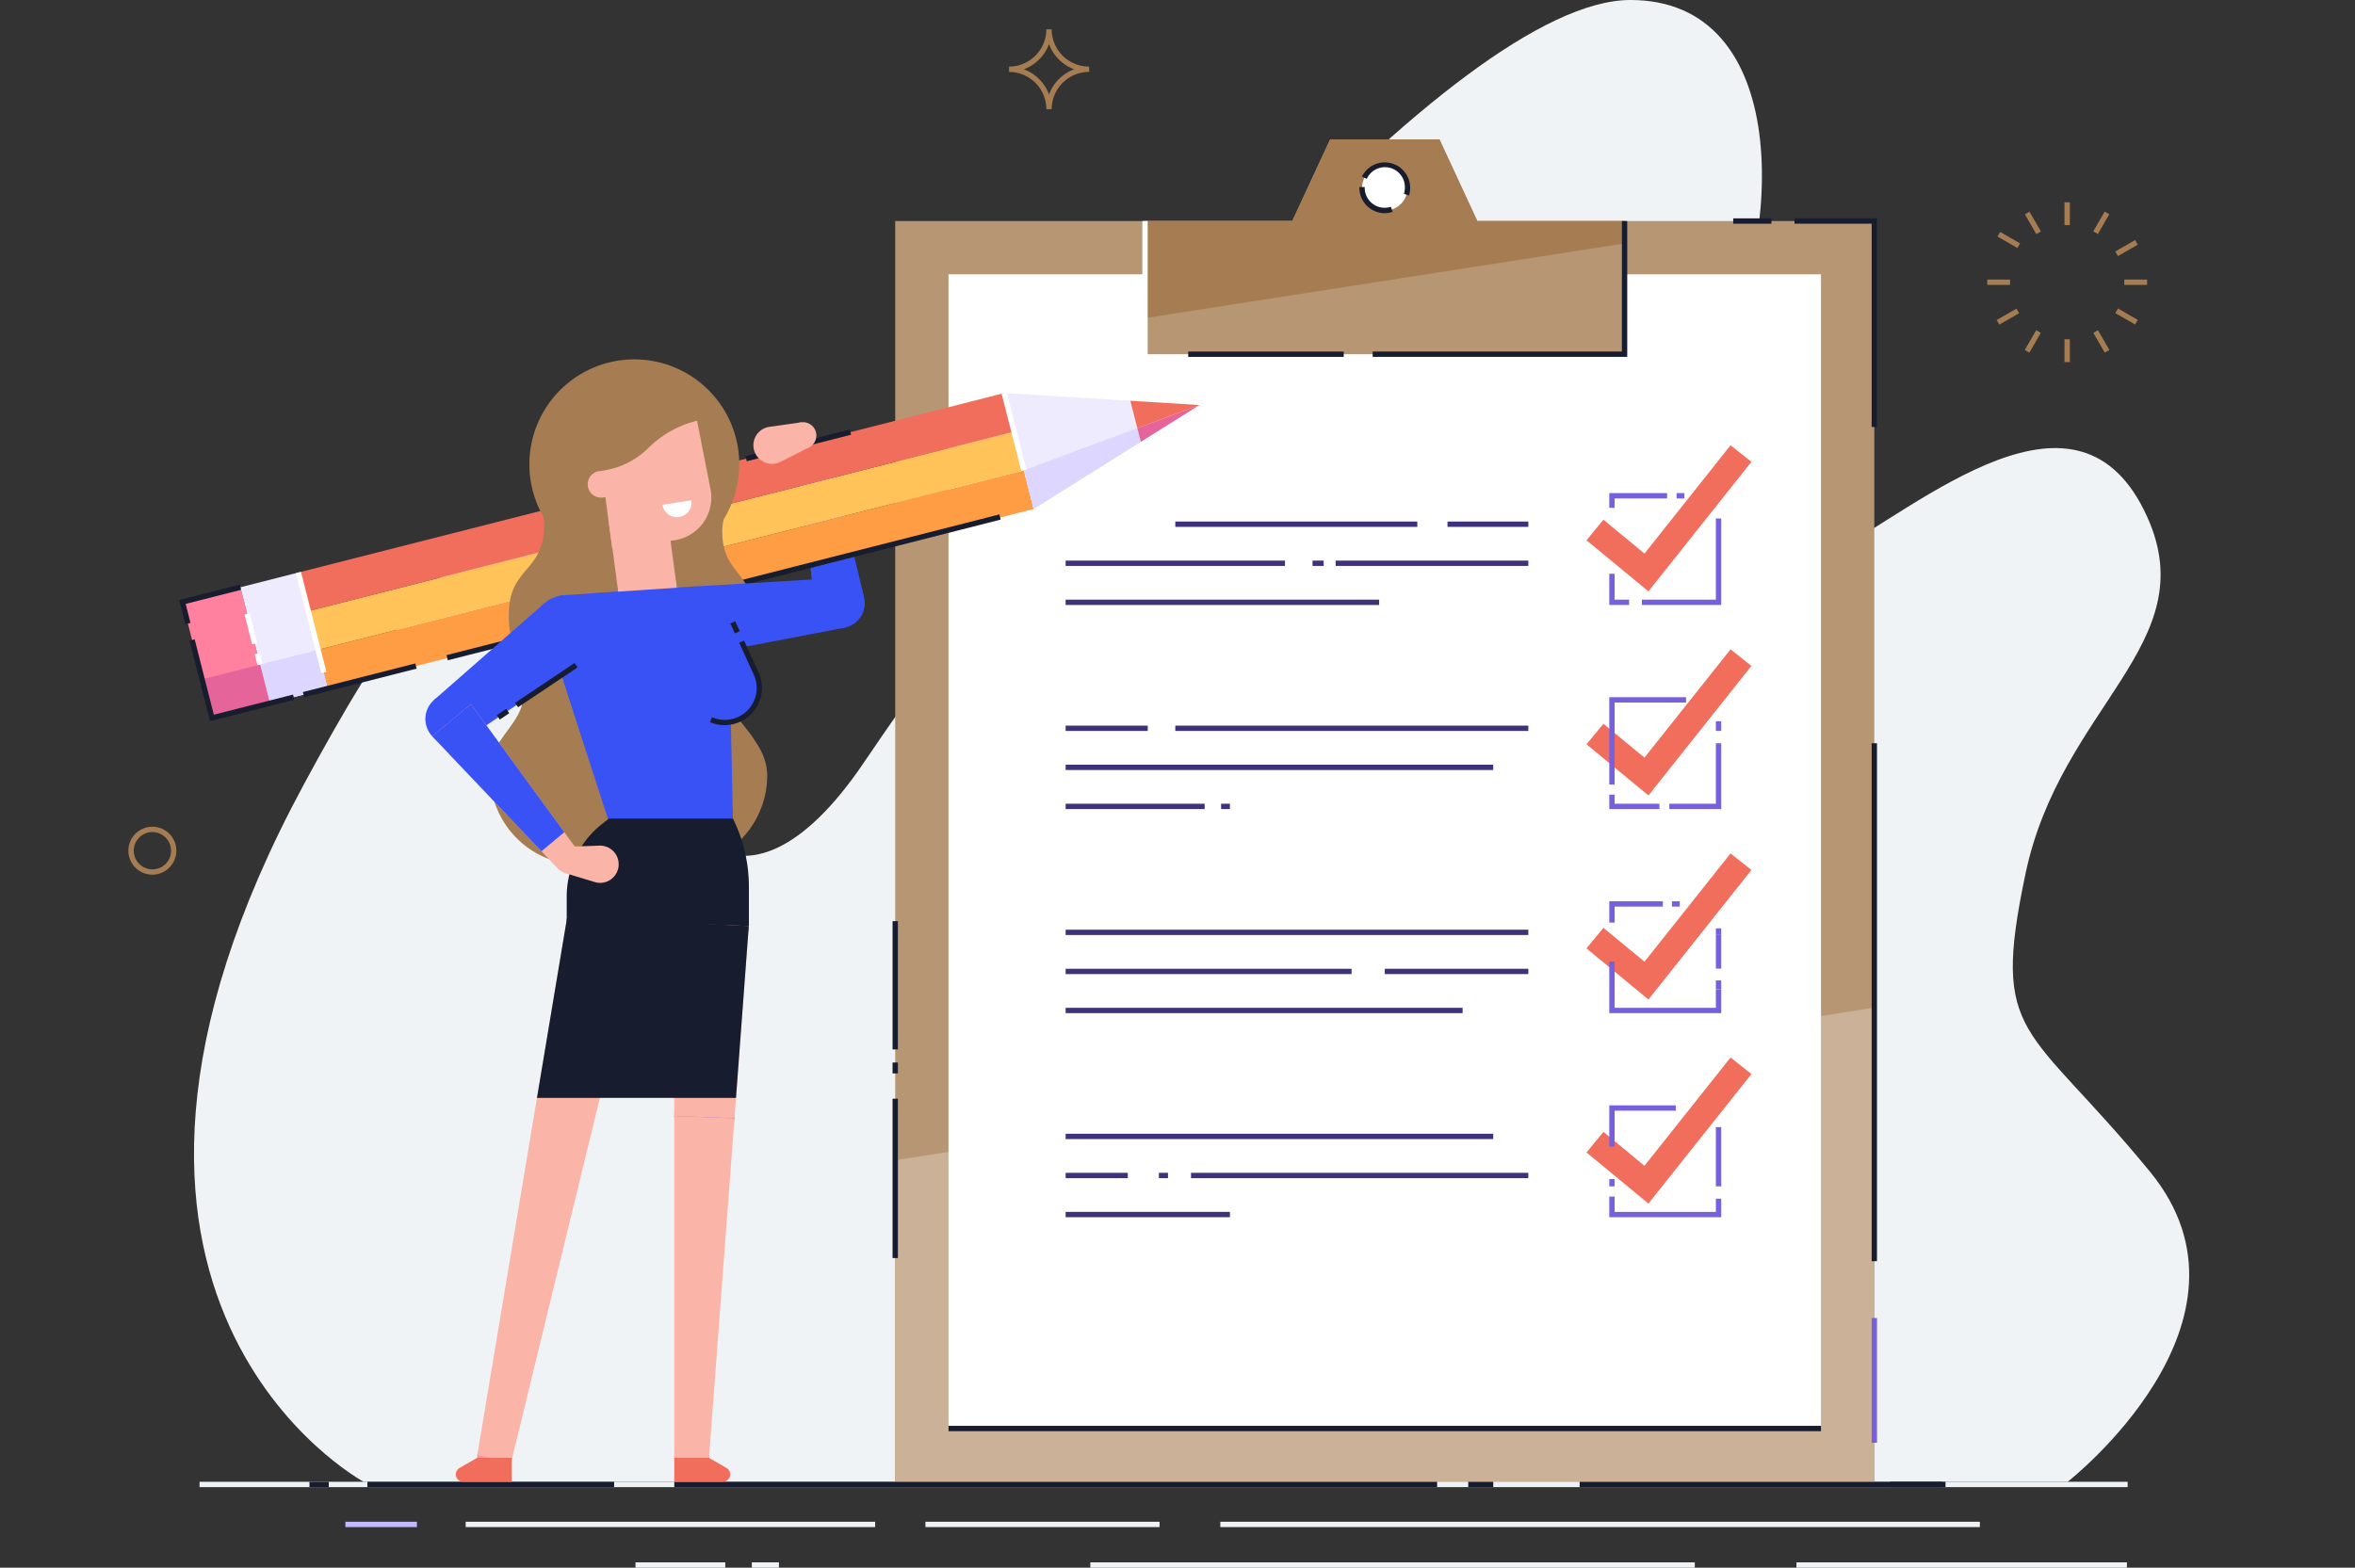 <svg id="_ÎÓÈ_1" data-name="—ÎÓÈ_1" xmlns="http://www.w3.org/2000/svg" viewBox="0 0 826 550"><rect x="0" y="0" width="826" height="550" fill="#333333" stroke="none"/><defs><style>.cls-1{fill:#eff3f6;}.cls-2{fill:#c4b8ff;}.cls-3{fill:#b79673;}.cls-4{fill:#cab197;}.cls-5{fill:#fff;}.cls-6{fill:#f26e5c;}.cls-7{fill:#40327a;}.cls-8{fill:#7760db;}.cls-9{fill:#171d2e;}.cls-10{fill:#a67d52;}.cls-11{fill:#3852f5;}.cls-12{fill:#ff9d45;}.cls-13{fill:#ffc359;}.cls-14{fill:#ff809f;}.cls-15{fill:#eeebff;}.cls-16{fill:#ddd6ff;}.cls-17{fill:#e5659b;}.cls-18{fill:none;}.cls-19{fill:#ff95a9;}.cls-20{fill:#8b77e8;}.cls-21{fill:#fab4a8;}.cls-22{fill:#624ac9;}</style></defs><title>Step By Step Illustrations v2</title><path class="cls-1" d="M725.22,519.87s72-56.23,28.85-108.82-56-46.08-43.6-104.69,62.69-80.42,42.7-124.9c-24-53.39-78.69-4.69-112.69,14-63.21,34.76-62.83-17.2-38.56-65.81S627.94,0,571.88,0c-61,0-195,158.13-268.8,267.42-44.18,65.41-76.38,19.9-71.91-22.12,2.84-26.71-23.78-26.54-37.62-46.4-24-34.48-62.09,30.19-87,76.34-97.55,180.63,21,244.63,21,244.63Z"/><rect class="cls-1" x="428.02" y="533.89" width="266.4" height="1.87"/><rect class="cls-1" x="630.09" y="548.13" width="115.91" height="1.87"/><rect class="cls-1" x="382.42" y="548.13" width="212.02" height="1.87"/><rect class="cls-1" x="222.9" y="548.13" width="31.49" height="1.87"/><rect class="cls-1" x="263.7" y="548.13" width="9.51" height="1.87"/><rect class="cls-1" x="324.59" y="533.89" width="82.12" height="1.87"/><rect class="cls-1" x="163.34" y="533.89" width="143.61" height="1.87"/><rect class="cls-2" x="121.14" y="533.89" width="25.09" height="1.87"/><rect class="cls-3" x="313.99" y="77.55" width="343.41" height="442.32"/><polygon class="cls-4" points="657.4 353.54 657.4 519.87 313.99 519.87 313.99 407.04 657.4 353.54"/><rect class="cls-5" x="283.23" y="145.7" width="404.94" height="306.02" transform="translate(784.4 -186.99) rotate(90)"/><polygon class="cls-6" points="578.18 207.47 556.45 189.54 562.39 182.33 576.79 194.21 606.98 156.22 614.3 162.03 578.18 207.47"/><rect class="cls-7" x="507.7" y="182.98" width="28.35" height="1.87"/><rect class="cls-7" x="412.23" y="182.98" width="84.88" height="1.87"/><rect class="cls-7" x="468.47" y="196.68" width="67.58" height="1.87"/><rect class="cls-7" x="460.36" y="196.68" width="3.91" height="1.87"/><rect class="cls-7" x="373.76" y="196.68" width="76.94" height="1.87"/><rect class="cls-7" x="373.76" y="210.38" width="109.96" height="1.87"/><polygon class="cls-6" points="578.18 279.07 556.45 261.13 562.39 253.93 576.79 265.8 606.98 227.81 614.3 233.63 578.18 279.07"/><rect class="cls-7" x="412.23" y="254.58" width="123.82" height="1.87"/><rect class="cls-7" x="373.76" y="254.58" width="28.81" height="1.87"/><rect class="cls-7" x="373.76" y="268.28" width="149.98" height="1.87"/><rect class="cls-7" x="428.29" y="281.98" width="3.1" height="1.87"/><rect class="cls-7" x="373.76" y="281.98" width="48.76" height="1.87"/><polygon class="cls-6" points="578.18 350.67 556.45 332.73 562.39 325.52 576.79 337.4 606.98 299.41 614.3 305.23 578.18 350.67"/><rect class="cls-7" x="373.76" y="326.17" width="162.29" height="1.87"/><rect class="cls-7" x="485.7" y="339.88" width="50.35" height="1.87"/><rect class="cls-7" x="373.76" y="339.88" width="100.3" height="1.87"/><rect class="cls-7" x="373.76" y="353.58" width="139.24" height="1.87"/><polygon class="cls-5" points="571.4 211.32 565.38 211.32 565.38 201.3 571.4 211.32"/><polygon class="cls-8" points="571.4 212.25 564.45 212.25 564.45 201.3 566.32 201.3 566.32 210.38 571.4 210.38 571.4 212.25"/><polygon class="cls-8" points="603.7 212.25 575.87 212.25 575.87 210.38 601.83 210.38 601.83 181.89 603.7 181.89 603.7 212.25"/><rect class="cls-8" x="588.05" y="173" width="2.74" height="1.87"/><polygon class="cls-5" points="565.38 178.16 565.38 173.94 584.72 173.94 565.38 178.16"/><polygon class="cls-8" points="566.32 178.16 564.45 178.16 564.45 173 584.72 173 584.72 174.87 566.32 174.87 566.32 178.16"/><polygon class="cls-8" points="582.03 283.85 564.45 283.85 564.45 278.79 566.32 278.79 566.32 281.98 582.03 281.98 582.03 283.85"/><polygon class="cls-8" points="603.7 283.85 585.5 283.85 585.5 281.98 601.83 281.98 601.83 260.76 603.7 260.76 603.7 283.85"/><rect class="cls-8" x="601.83" y="253.05" width="1.87" height="3.38"/><polygon class="cls-8" points="566.32 275.24 564.45 275.24 564.45 244.6 591.38 244.6 591.38 246.47 566.32 246.47 566.32 275.24"/><polygon class="cls-8" points="603.7 355.45 564.45 355.45 564.45 337.34 566.32 337.34 566.32 353.58 601.83 353.58 601.83 347.08 603.7 347.08 603.7 355.45"/><rect class="cls-8" x="601.83" y="343.97" width="1.87" height="3.11"/><rect class="cls-8" x="601.83" y="328.04" width="1.87" height="11.79"/><rect class="cls-8" x="601.83" y="325.71" width="1.87" height="2.33"/><rect class="cls-8" x="586.43" y="316.2" width="2.73" height="1.87"/><polygon class="cls-8" points="566.32 323.68 564.45 323.68 564.45 316.2 583.24 316.2 583.24 318.07 566.32 318.07 566.32 323.68"/><rect class="cls-8" x="564.45" y="413.66" width="1.87" height="2.56"/><polygon class="cls-8" points="603.7 427.04 564.45 427.04 564.45 419.81 566.32 419.81 566.32 425.18 601.83 425.18 601.83 420.55 603.7 420.55 603.7 427.04"/><rect class="cls-8" x="601.83" y="395.43" width="1.87" height="20.79"/><polygon class="cls-6" points="578.18 422.26 556.45 404.33 562.39 397.12 576.79 409 606.98 371.01 614.3 376.82 578.18 422.26"/><rect class="cls-7" x="373.76" y="397.77" width="149.98" height="1.87"/><rect class="cls-7" x="417.74" y="411.47" width="118.31" height="1.87"/><rect class="cls-7" x="406.47" y="411.47" width="3.2" height="1.87"/><rect class="cls-7" x="373.76" y="411.47" width="21.81" height="1.87"/><rect class="cls-7" x="373.76" y="425.17" width="57.63" height="1.87"/><rect class="cls-9" x="332.69" y="500.24" width="306.02" height="1.87"/><polygon class="cls-3" points="401.6 77.55 401.6 124.27 569.8 124.27 569.8 77.55 518.17 77.55 504.89 48.91 466.53 48.91 453.25 77.55 401.6 77.55"/><polygon class="cls-10" points="401.6 77.55 401.6 111.61 569.8 85.41 569.8 77.55 518.17 77.55 504.89 48.91 466.53 48.91 453.25 77.55 401.6 77.55"/><rect class="cls-1" x="69.99" y="519.87" width="676.26" height="1.87"/><rect class="cls-9" x="128.87" y="519.87" width="86.53" height="1.87"/><rect class="cls-9" x="514.97" y="519.87" width="8.78" height="1.87"/><rect class="cls-9" x="236.5" y="519.87" width="267.56" height="1.87"/><rect class="cls-9" x="554.05" y="519.87" width="128.33" height="1.87"/><rect class="cls-9" x="108.54" y="519.87" width="6.77" height="1.87"/><rect class="cls-9" x="662.92" y="519.87" width="18.22" height="1.87"/><rect class="cls-8" x="656.47" y="462.41" width="1.87" height="43.77"/><rect class="cls-9" x="656.47" y="260.76" width="1.87" height="181.71"/><rect class="cls-9" x="313.06" y="385.47" width="1.87" height="55.91"/><rect class="cls-9" x="313.06" y="372.77" width="1.87" height="3.82"/><rect class="cls-9" x="313.06" y="323.18" width="1.87" height="45"/><polygon class="cls-9" points="570.74 125.2 481.46 125.2 481.46 123.33 568.87 123.33 568.87 77.55 570.74 77.55 570.74 125.2"/><rect class="cls-9" x="416.76" y="123.34" width="54.54" height="1.87"/><polygon class="cls-9" points="658.34 149.8 656.47 149.8 656.47 78.48 629.41 78.48 629.41 76.61 658.34 76.61 658.34 149.8"/><rect class="cls-9" x="607.92" y="76.61" width="13.4" height="1.87"/><circle class="cls-5" cx="485.7" cy="65.88" r="7.98" transform="translate(342.87 534.76) rotate(-80.78)"/><path class="cls-9" d="M494.2,68.58,492.42,68a7,7,0,0,0,.33-2.13,7,7,0,0,0-13.37-3.11l-1.68-.83a8.92,8.92,0,0,1,16.5,6.64Z"/><path class="cls-9" d="M485.7,74.8a8.93,8.93,0,0,1-8.91-8.92v-.26l1.87,0v.21a7,7,0,0,0,9.2,6.71l.57,1.78A9,9,0,0,1,485.7,74.8Z"/><polygon class="cls-8" points="566.32 402.29 564.45 402.29 564.45 387.8 587.79 387.8 587.79 389.67 566.32 389.67 566.32 402.29"/><path class="cls-10" d="M53.44,306.87a8.41,8.41,0,1,1,8.41-8.41A8.43,8.43,0,0,1,53.44,306.87Zm0-14.95A6.54,6.54,0,1,0,60,298.46,6.55,6.55,0,0,0,53.44,291.92Z"/><rect class="cls-10" x="724.11" y="70.98" width="1.87" height="8.01"/><rect class="cls-10" x="724.11" y="119.03" width="1.87" height="8.01"/><rect class="cls-10" x="712.09" y="74.19" width="1.87" height="8.01" transform="translate(56.43 366.99) rotate(-30)"/><rect class="cls-10" x="736.12" y="115.81" width="1.87" height="8.01" transform="translate(38.82 384.55) rotate(-30)"/><rect class="cls-10" x="703.3" y="82.99" width="1.87" height="8.01" transform="matrix(0.5, -0.87, 0.87, 0.5, 276.76, 653.37)"/><rect class="cls-10" x="744.92" y="107.02" width="1.87" height="8.01" transform="translate(276.8 701.46) rotate(-60)"/><rect class="cls-10" x="697.01" y="98.08" width="8.01" height="1.87"/><rect class="cls-10" x="745.07" y="98.08" width="8.01" height="1.87"/><rect class="cls-10" x="700.23" y="110.09" width="8.01" height="1.87" transform="translate(38.81 366.93) rotate(-29.99)"/><rect class="cls-10" x="741.85" y="86.06" width="8.01" height="1.87" transform="translate(56.39 384.5) rotate(-29.99)"/><rect class="cls-10" x="709.02" y="118.89" width="8.01" height="1.87" transform="translate(252.8 677.45) rotate(-60.01)"/><rect class="cls-10" x="733.05" y="77.27" width="8.01" height="1.87" transform="translate(300.86 677.45) rotate(-60.01)"/><path class="cls-10" d="M368.87,38.31H367a13.1,13.1,0,0,0-13.08-13.08V23.36A13.1,13.1,0,0,0,367,10.28h1.87A13.1,13.1,0,0,0,382,23.36v1.87A13.1,13.1,0,0,0,368.87,38.31Zm-9.75-14a15,15,0,0,1,8.82,8.81,15,15,0,0,1,8.81-8.81,15,15,0,0,1-8.81-8.82A15.06,15.06,0,0,1,359.12,24.3Z"/><rect class="cls-5" x="400.67" y="77.55" width="1.87" height="48.38"/><polygon class="cls-11" points="279.78 157.21 290.08 155.44 303.06 209.5 285.69 212.49 279.78 157.21"/><rect class="cls-12" x="109.34" y="196.27" width="255.42" height="13.99" transform="translate(-42.79 64.71) rotate(-14.27)"/><rect class="cls-13" x="105.89" y="182.71" width="255.42" height="13.99" transform="translate(-39.56 63.44) rotate(-14.27)"/><rect class="cls-6" x="102.44" y="169.15" width="255.42" height="13.99" transform="translate(-36.32 62.18) rotate(-14.27)"/><rect class="cls-14" x="68.83" y="207.96" width="20.99" height="41.98" transform="translate(-53.99 26.62) rotate(-14.27)"/><rect class="cls-15" x="89.17" y="202.79" width="20.99" height="41.98" transform="translate(-52.09 31.48) rotate(-14.27)"/><polygon class="cls-15" points="420.69 142.11 352.2 137.88 362.55 178.56 420.69 142.11"/><polygon class="cls-16" points="400.13 155.01 362.54 178.56 359.1 165 398.9 150.21 400.13 155.01"/><polygon class="cls-17" points="420.7 142.11 400.13 155.01 398.9 150.21 420.7 142.11"/><polygon class="cls-6" points="420.7 142.11 398.9 150.21 396.46 140.61 420.7 142.11"/><rect class="cls-16" x="92.62" y="230.34" width="20.99" height="13.99" transform="translate(-55.33 32.75) rotate(-14.27)"/><rect class="cls-17" x="72.28" y="235.52" width="20.99" height="13.99" transform="translate(-57.23 27.89) rotate(-14.27)"/><rect class="cls-9" x="153.76" y="205.12" width="200.09" height="1.87" transform="translate(-42.99 68.98) rotate(-14.28)"/><rect class="cls-9" x="105.84" y="237.75" width="40.69" height="1.87" transform="translate(-54.98 38.5) rotate(-14.28)"/><polygon class="cls-9" points="73.65 253.01 66.47 224.76 68.28 224.3 75 250.74 102.78 243.68 103.24 245.49 73.65 253.01"/><polygon class="cls-9" points="65 218.99 62.84 210.52 84.09 205.12 84.55 206.93 65.12 211.87 66.81 218.53 65 218.99"/><rect class="cls-5" x="108.19" y="200.29" width="1.87" height="36.21" transform="translate(-50.47 33.64) rotate(-14.27)"/><rect class="cls-5" x="89.79" y="229.23" width="1.87" height="3.98" transform="translate(-54.2 29.5) rotate(-14.27)"/><rect class="cls-5" x="87.09" y="215.2" width="1.87" height="10.79" transform="translate(-51.67 28.51) rotate(-14.27)"/><rect class="cls-5" x="354.71" y="137.45" width="1.87" height="27.99" transform="translate(-26.36 92.38) rotate(-14.28)"/><path class="cls-18" d="M240.84,152.94,236,137.51Z"/><path class="cls-10" d="M177.78,256.62c2.92-4,5.85-7.82,6-13.62.26-14.3-6.1-15-5.26-29.26s11.43-13.53,12.27-27.82a17.76,17.76,0,0,0-.35-4.92,35.54,35.54,0,0,1-2.71-6c-.14-.36-.26-.73-.37-1.1a36.81,36.81,0,1,1,69.82,1.3c-.12.36-.26.71-.39,1.06h0a36.57,36.57,0,0,1-2.94,5.91,17.93,17.93,0,0,0-.53,4.89c.31,14.31,10.92,13.94,11.22,28.25s-9,13.24-9.29,27.54c-.11,5.8,5.62,11.28,8.41,15.34s5.55,8.25,5.43,14.42a32.07,32.07,0,0,1-32.66,31.48l-33.1-.62a32.06,32.06,0,0,1-31.47-32.66C171.93,264.65,174.86,260.59,177.78,256.62Z"/><circle class="cls-11" cx="235.34" cy="287.16" r="21.73" transform="translate(-135.75 275.24) rotate(-48.82)"/><circle class="cls-19" cx="243.48" cy="217.95" r="12.15" transform="translate(-80.87 257.73) rotate(-48.82)"/><path class="cls-11" d="M292.42,203a8.83,8.83,0,1,1-6.53,10.65A8.82,8.82,0,0,1,292.42,203Z"/><polygon class="cls-11" points="242.77 205.82 293.96 202.75 296.14 220.24 245.77 229.88 242.77 205.82"/><circle class="cls-19" cx="173.41" cy="511.46" r="6.07"/><circle class="cls-20" cx="242.58" cy="511.46" r="6.07"/><path class="cls-11" d="M255.62,217.7l1.4,68-43.36,2.9L191,218.6a7.48,7.48,0,0,1,6.62-9.76l45.07-3A12.14,12.14,0,0,1,255.62,217.7Z"/><circle class="cls-11" cx="243.48" cy="217.95" r="12.15" transform="translate(-41.95 58.84) rotate(-12.7)"/><path class="cls-9" d="M257.07,287.18H213.61L211.27,289a32.35,32.35,0,0,0-12.5,25.55v9.34A13.08,13.08,0,0,0,211.85,337h37.74a13.09,13.09,0,0,0,13.08-13.09V311.1A53.91,53.91,0,0,0,257.07,287.18Z"/><path class="cls-11" d="M266.28,240.51a11.94,11.94,0,0,0-1.08-4.23h0L254.54,212.9,232.43,223l10.68,23.38h0a12.14,12.14,0,0,0,23.16-5.85Z"/><rect class="cls-9" x="256.88" y="218.16" width="1.87" height="3.84" transform="translate(-68.14 127.03) rotate(-24.55)"/><path class="cls-9" d="M254.14,254.41a12.83,12.83,0,0,1-5.14-1.07l.74-1.71a11.19,11.19,0,0,0,14.61-15l-.4-.87h0l-4.69-10.26,1.7-.78,5.48,12,0,0a13,13,0,0,1,.79,3.67A13.1,13.1,0,0,1,255,254.38Z"/><path class="cls-11" d="M188.69,227.7A12.15,12.15,0,1,0,192,210.84,12.16,12.16,0,0,0,188.69,227.7Z"/><polygon class="cls-11" points="190.76 211.81 152.2 245.61 162.94 259.58 205.55 231.03 190.76 211.81"/><circle class="cls-9" cx="249.59" cy="323.89" r="13.08"/><circle class="cls-9" cx="211.85" cy="323.89" r="13.08"/><circle class="cls-20" cx="247.07" cy="391.54" r="10.57"/><polygon class="cls-21" points="236.5 323.89 236.5 391.54 257.61 392.33 262.63 324.88 236.5 323.89"/><rect class="cls-21" x="215.14" y="181.67" width="20.56" height="25.31" transform="translate(474.71 356.91) rotate(172.35)"/><path class="cls-21" d="M216.92,208.24a10.28,10.28,0,1,0,8.82-11.56A10.29,10.29,0,0,0,216.92,208.24Z"/><path class="cls-21" d="M211.43,174.54l4.63-.62-1.25-9.26-4.63.62a4.69,4.69,0,0,0-4,5.26h0A4.68,4.68,0,0,0,211.43,174.54Z"/><path class="cls-21" d="M243.55,142.88l-34.81,4.67,6,44.93,21.62-2.9a15.16,15.16,0,0,0,12.84-18Z"/><path class="cls-10" d="M211.11,165.16l-.93.12-3.59-26.75,27.57-3.7a13.3,13.3,0,0,1,15,11.41l.07.52-.92.13a36.56,36.56,0,0,0-20.87,10.26h0a28.56,28.56,0,0,1-16.28,8Z"/><polygon class="cls-11" points="241.86 227.55 240.42 205.98 207.53 208.18 241.86 227.55"/><polygon class="cls-21" points="257.61 392.34 248.63 511.92 236.5 511.46 236.5 391.54 257.61 392.34"/><path class="cls-21" d="M204,301.58a4.67,4.67,0,1,1-4.83-4.51A4.66,4.66,0,0,1,204,301.58Z"/><path class="cls-21" d="M210.79,309.75a6.59,6.59,0,0,1-2.14-.28h0l-10.73-3.25,1.2-9.15,11.2-.39a6.54,6.54,0,0,1,.47,13.07Z"/><path class="cls-11" d="M163.23,259.38a8.83,8.83,0,1,0-12.33-1.93A8.84,8.84,0,0,0,163.23,259.38Z"/><polygon class="cls-21" points="151.63 258.33 195.9 304.96 203.06 298.99 165.16 247.04 151.63 258.33"/><polygon class="cls-11" points="189.91 298.65 197.93 291.96 165.16 247.04 151.63 258.33 189.91 298.65"/><polygon class="cls-21" points="198.94 321.72 167.42 510.45 179.31 512.9 224.56 327 198.94 321.72"/><path class="cls-6" d="M167.34,511.46h12.14v8.41h-17a2.61,2.61,0,0,1-2.6-2.61h0a2.59,2.59,0,0,1,1.31-2.25Z"/><path class="cls-5" d="M242.5,175.52a5.14,5.14,0,0,1-10.16,1.58Z"/><rect class="cls-22" x="235.57" y="364.21" width="1.87" height="6.04"/><rect class="cls-9" x="174.44" y="249.6" width="4" height="1.87" transform="translate(-109.58 140.57) rotate(-33.81)"/><rect class="cls-9" x="179.06" y="239.43" width="25.11" height="1.87" transform="translate(-101.35 147.28) rotate(-33.81)"/><rect class="cls-9" x="261.11" y="155.32" width="37.76" height="1.87" transform="translate(-29.89 73.9) rotate(-14.28)"/><path class="cls-21" d="M277.5,154.91a4.67,4.67,0,1,1,6.28,2.05A4.67,4.67,0,0,1,277.5,154.91Z"/><path class="cls-21" d="M267.86,150.38a6.5,6.5,0,0,1,2.05-.64h0L281,148.17l2.76,8.79-10,5.08a6.54,6.54,0,1,1-5.93-11.66Z"/><polygon class="cls-9" points="188.34 385.19 258.14 385.19 262.63 324.88 198.94 321.72 188.34 385.19"/><path class="cls-6" d="M248.65,511.46H236.5v8.41h17a2.61,2.61,0,0,0,2.61-2.61h0a2.59,2.59,0,0,0-1.31-2.25Z"/></svg>